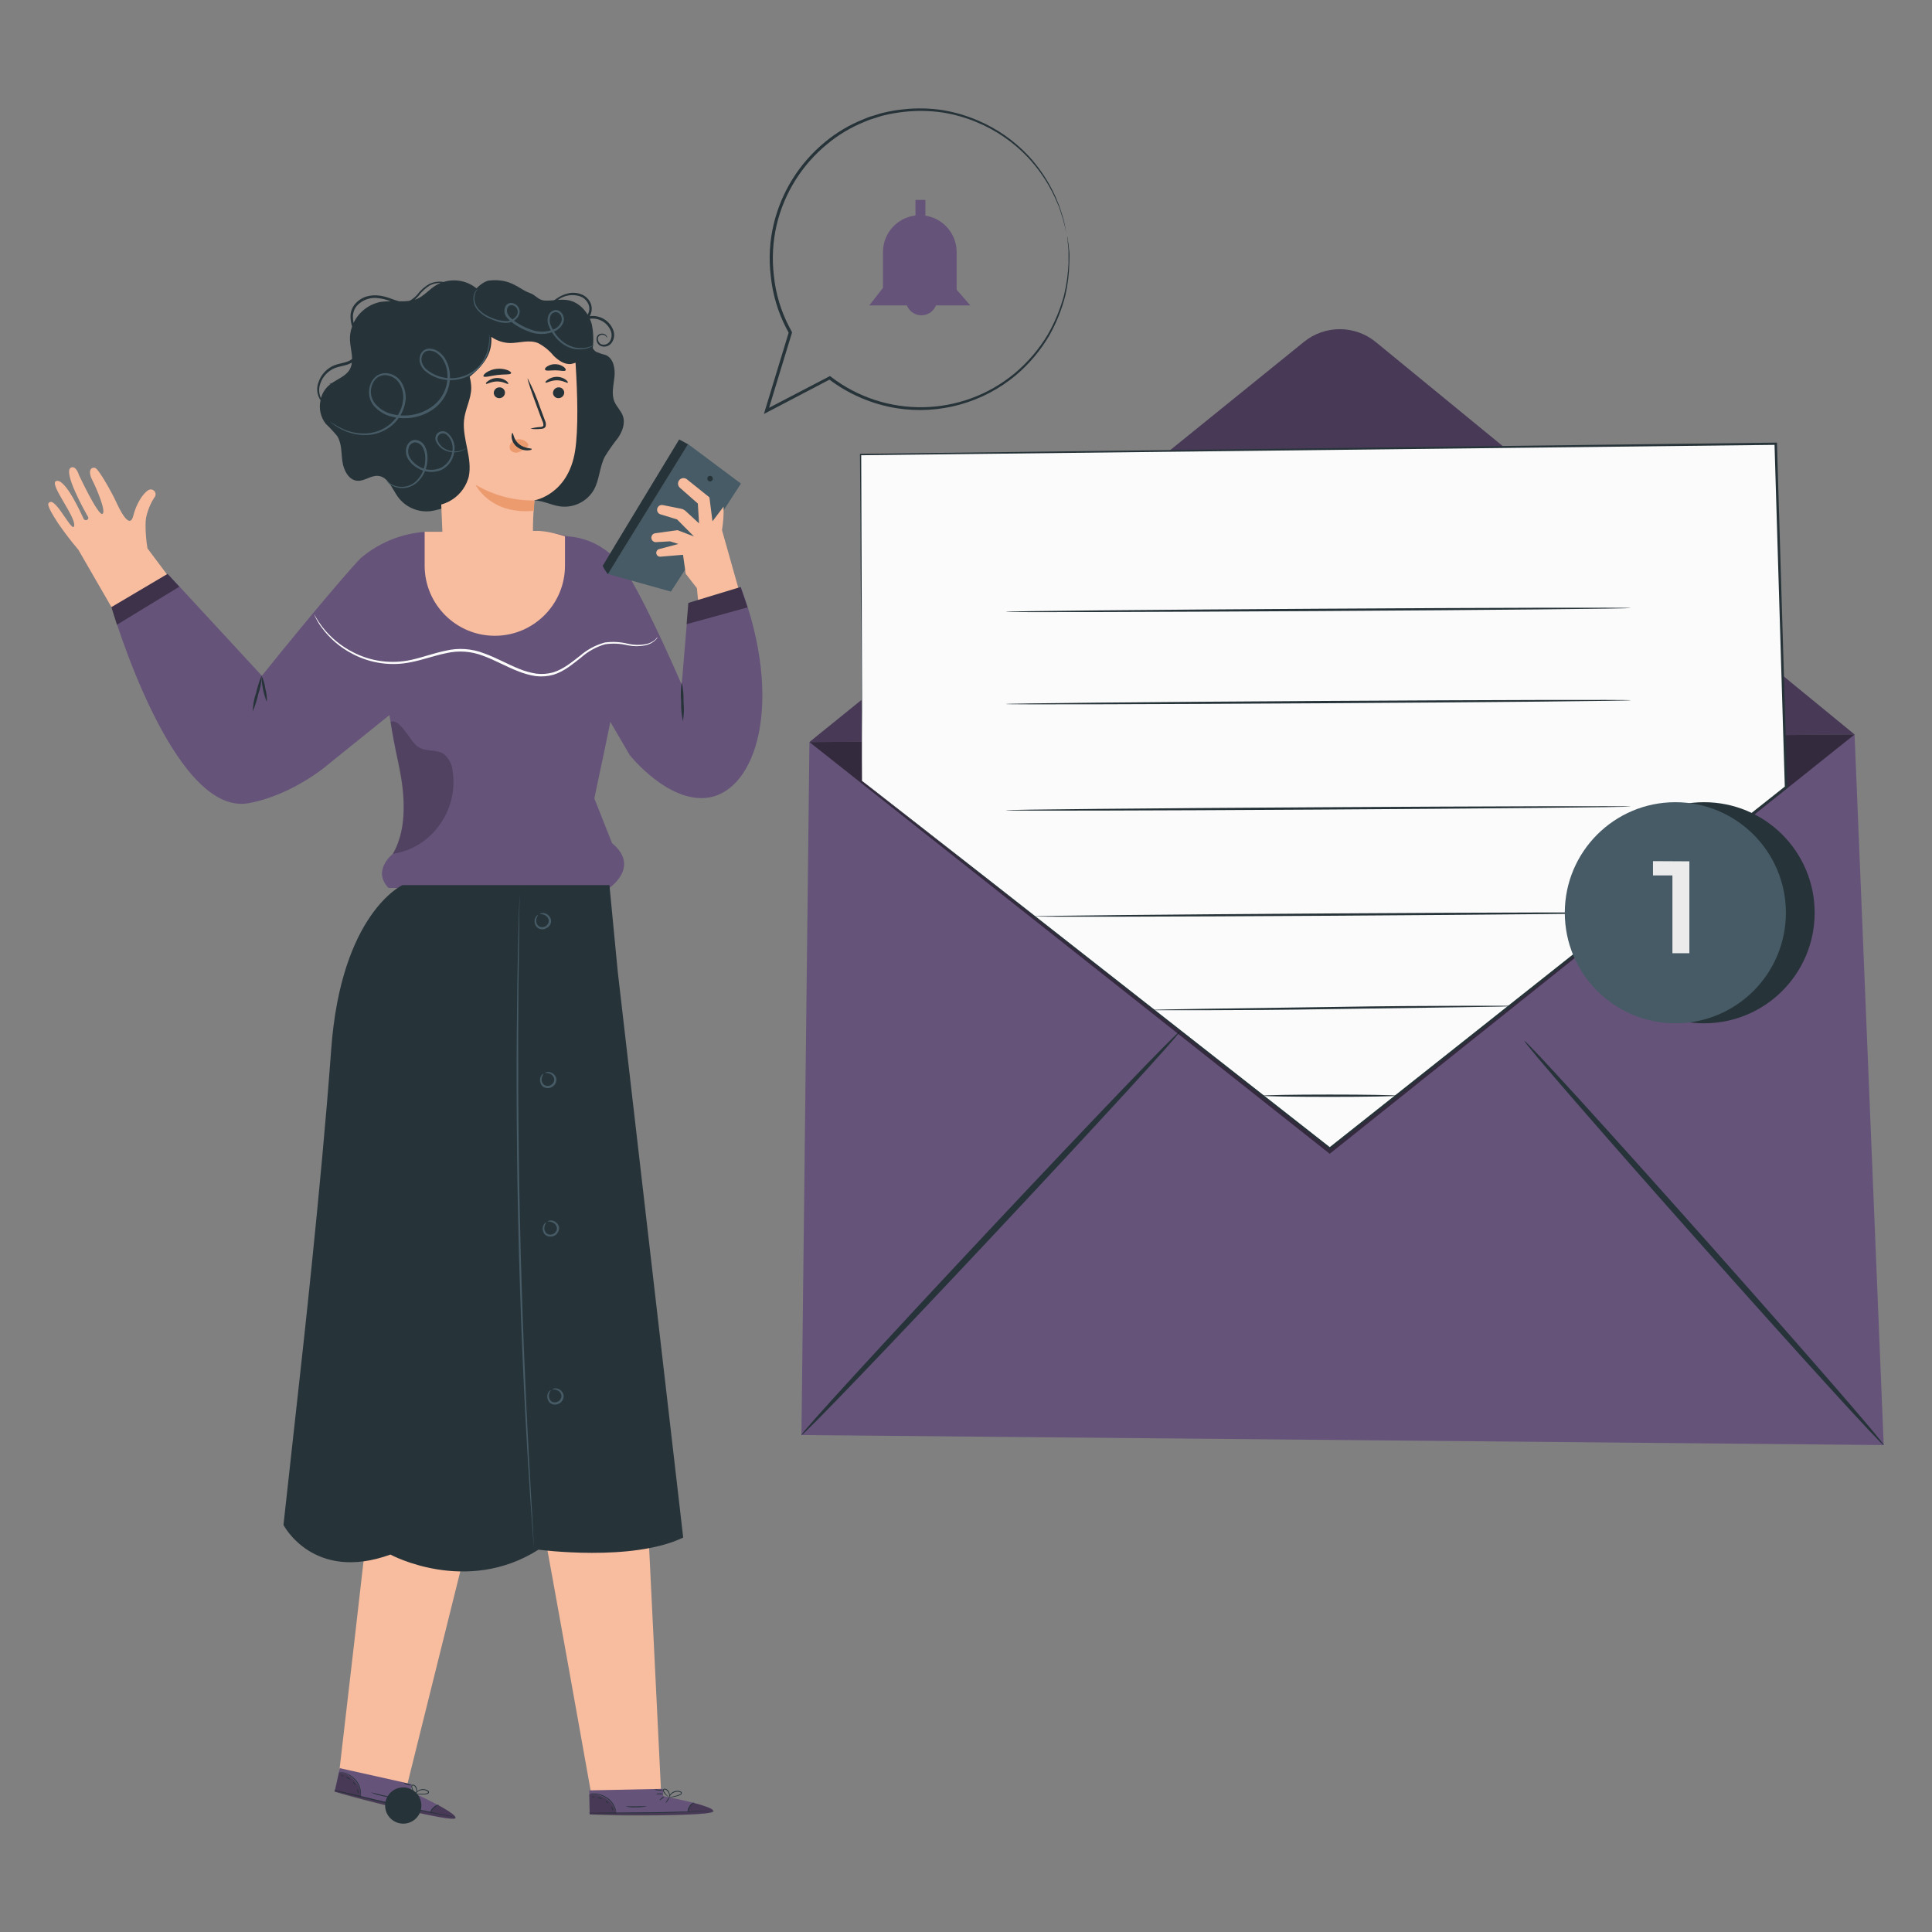 <?xml version="1.0" encoding="UTF-8"?>
<svg xmlns="http://www.w3.org/2000/svg" id="uuid-2ffddc08-20cc-4c43-9bbd-aa63c85b08b4" viewBox="0 0 500 500">
  <rect x="0" y="0" width="500" height="500" fill="#808080" stroke="none"/>
  <defs>
    <style>.uuid-f0eff7b4-8e05-40de-878c-d72e0e08b97d{fill:#f8bc9e;}.uuid-97cc21cf-910b-4345-a0d2-c4abc01057ff{fill:#fbfbfb;}.uuid-b2d2cca2-16cd-45f9-970a-482ddede4113{opacity:.4;}.uuid-1cb5905b-a8f6-4052-8c25-978a2943ceef{opacity:.2;}.uuid-2c95c02d-3dcb-4459-b4d7-f14b0647f7db{fill:#66537a;}.uuid-a50623af-df77-4af6-b66f-787299e45eb2{opacity:.3;}.uuid-1a31f5fe-ff45-4e44-8293-a149d958cb49{fill:#ebebeb;}.uuid-bedb0964-9108-4c29-a150-950ac5adf70e{fill:#010101;}.uuid-2debab10-6f07-46ba-9084-ec442cc1b56c{fill:#263339;}.uuid-4b652b46-3302-49f1-9597-acf1cbffa6de{fill:#465b65;}.uuid-d87db550-78d8-47f7-a87d-904f375c7a71{opacity:.5;}.uuid-39e19c04-58b4-4d3c-852f-6fe794859272{fill:#ec9b6f;}</style>
  </defs>
  <g id="uuid-0a312eaa-5a0b-4081-9793-215102306821">
    <path class="uuid-f0eff7b4-8e05-40de-878c-d72e0e08b97d" d="M28.82,157.14l16.4-5.81-7.05-9.41c-.35-2.08-.52-4.19-.5-6.3,0-1.09.19-2.16.55-3.19.4-1.29.97-2.52,1.71-3.65.48-.5.45-1.29-.05-1.77-.29-.28-.7-.4-1.1-.32-1.15.29-3.3,2.9-4.28,6.78s-3.64-1.83-4.59-3.89-4.41-8.29-5.3-8.49c-1.28-.29-1.82,1.04-.77,3.07s3.77,8.36,2.65,8.84-6.07-10.09-6.07-10.09c0,0-.69-2.43-2-1.92-2.36.92,3.75,11.75,4.36,12.76.42.71-.77,1.27-1.15.49s-4.71-10.65-7.12-9.74c-1.85.7,4.94,8.96,4.7,11.47s-4.51-6.78-6.25-6.04c-.64.28-1.15.57,2.13,5.57,1.61,2.34,3.33,4.59,5.17,6.75h0l8.57,14.84"></path>
    <path class="uuid-2c95c02d-3dcb-4459-b4d7-f14b0647f7db" d="M176.42,177.19s-8.1-18.9-13.68-28.08c-5.26-8.65-12.24-10.05-15.95-10.32-1.54-.47-3.12-.8-4.72-.97l-30.33-.24c-6.63.06-13.03,2.41-18.13,6.65-1.41,1.15-11.9,13.33-25.84,30.66l-24.37-26.38-14.53,8.6s15.78,54.48,35.55,50.74c11.77-2.19,20.94-10.36,20.94-10.36l15.42-12.43.36,2.06c.31,2.51,1.09,6.57,1.69,9.02,1.86,7.79,2.9,18.04-1.15,24.83,0,0-5.49,4.21-1.15,8.83h57.17s8.1-5.49.7-11.59l-4.59-11.59,2.99-14.15,1.15-5.66,5.03,8.62s9.95,12.52,20.31,10.99c12.44-1.86,19.66-24.53,8.43-54.5l-13.53,4.12-1.77,21.16Z"></path>
    <g class="uuid-b2d2cca2-16cd-45f9-970a-482ddede4113">
      <polygon class="uuid-bedb0964-9108-4c29-a150-950ac5adf70e" points="28.82 157.14 30.25 161.69 46.4 151.84 43.35 148.54 28.82 157.14"></polygon>
    </g>
    <g class="uuid-1cb5905b-a8f6-4052-8c25-978a2943ceef">
      <path class="uuid-bedb0964-9108-4c29-a150-950ac5adf70e" d="M101.66,220.98c4.85-.73,9.2-3.4,12.04-7.41,2.97-4.03,4.21-9.09,3.44-14.04-.13-1.76-.99-3.39-2.39-4.47-1.8-1.15-4.27-.55-6.14-1.55-1.54-.81-2.35-2.49-3.44-3.86s-2.55-3.51-4.13-2.82c0,0,1.92,10.09,2.75,14.59s1.15,10.95-.47,15.66c-.41,1.36-.98,2.66-1.67,3.9Z"></path>
    </g>
    <path class="uuid-2debab10-6f07-46ba-9084-ec442cc1b56c" d="M65.42,184.14c.02-1.62.3-3.22.85-4.74.35-1.57.83-3.1,1.44-4.59,0,1.62-.29,3.22-.85,4.74-.35,1.57-.83,3.1-1.44,4.59Z"></path>
    <path class="uuid-2debab10-6f07-46ba-9084-ec442cc1b56c" d="M69.05,181.67c-.87-2.16-1.33-4.47-1.38-6.8.52,1.04.86,2.17.99,3.34.33,1.12.46,2.3.39,3.46Z"></path>
    <polygon class="uuid-4b652b46-3302-49f1-9597-acf1cbffa6de" points="178.06 114.92 157.3 148.54 173.63 153.1 191.75 125.15 178.06 114.92"></polygon>
    <path class="uuid-f0eff7b4-8e05-40de-878c-d72e0e08b97d" d="M176.76,143.57l.7,4.92,2.9,3.73.29,3.05,10.41-3.17-4.21-14.91c.34-2.01.48-4.04.41-6.08l-2.87,3.8-.79-6.19-5.86-4.71c-.64-.47-1.54-.33-2,.31,0,0,0,0,0,0h0c-.41.57-.34,1.35.15,1.85l4.71,4.15.31,5.13-3.44-3.17c-.34-.31-.75-.53-1.2-.62l-4.74-.95c-.67-.13-1.32.31-1.45.98,0,.04-.01.07-.02.11h0c-.06.58.3,1.13.86,1.31l4.31,1.32,4.36,4.4-4.27-1.63-5.79.81c-.56.09-.97.58-.96,1.15h0c0,.63.51,1.15,1.15,1.15l3.68-.21,2.17.68-4.98,1.32c-.46.12-.78.54-.75,1.02h0c.02.55.49.98,1.04.95.01,0,.03,0,.04,0l5.84-.49Z"></path>
    <g class="uuid-b2d2cca2-16cd-45f9-970a-482ddede4113">
      <polygon class="uuid-bedb0964-9108-4c29-a150-950ac5adf70e" points="178.13 156.03 177.68 161.54 193.47 157.19 191.66 151.92 178.13 156.03"></polygon>
    </g>
    <path class="uuid-2debab10-6f07-46ba-9084-ec442cc1b56c" d="M157.3,148.59s-1.4-1.89-1.28-2.21,19.75-32.65,19.75-32.65l2.29,1.24-20.76,33.62Z"></path>
    <path class="uuid-2debab10-6f07-46ba-9084-ec442cc1b56c" d="M183.25,123.36c.28-.28.74-.28,1.02,0,.28.28.28.74,0,1.02-.17.17-.43.25-.67.2-.4-.12-.62-.55-.5-.95.02-.07.05-.14.1-.2"></path>
    <path class="uuid-97cc21cf-910b-4345-a0d2-c4abc01057ff" d="M170.21,164.86c-.15.31-.35.58-.6.81-.72.67-1.6,1.13-2.56,1.33-1.51.31-3.07.31-4.59,0-1.93-.46-3.92-.55-5.88-.26-2.3.67-4.42,1.85-6.2,3.44-2.05,1.57-4.22,3.52-7.13,4.44-1.49.42-3.05.54-4.59.36-1.57-.24-3.11-.67-4.59-1.27-3-1.15-5.88-2.84-9.05-3.99-3.05-1.19-6.39-1.42-9.58-.67-3.11.64-6.02,1.72-8.92,2.29-5.18,1.12-10.6.37-15.29-2.11-3.18-1.64-5.92-3.99-8.03-6.88-.77-1.04-1.41-2.17-1.92-3.36.08,0,.63,1.24,2.11,3.22,2.15,2.77,4.89,5.03,8.03,6.61,4.62,2.38,9.93,3.07,15.01,1.95,2.86-.62,5.73-1.71,8.92-2.37,3.29-.79,6.75-.55,9.91.68,3.23,1.15,6.12,2.84,9.07,4.01,1.43.59,2.92,1.01,4.45,1.25,1.46.18,2.94.07,4.36-.32,2.75-.85,4.91-2.73,6.97-4.3,1.86-1.62,4.06-2.79,6.43-3.44,2.01-.27,4.06-.16,6.03.34,1.46.33,2.97.37,4.45.11.93-.16,1.8-.55,2.52-1.15.23-.23.44-.47.64-.72Z"></path>
    <path class="uuid-2debab10-6f07-46ba-9084-ec442cc1b56c" d="M176.75,186.71c-.36-1.67-.52-3.37-.47-5.08-.16-1.7-.11-3.41.15-5.1.36,1.67.52,3.37.47,5.08.16,1.7.11,3.41-.15,5.1Z"></path>
    <path class="uuid-f0eff7b4-8e05-40de-878c-d72e0e08b97d" d="M140.98,397.56c.49,2,12.19,67.58,12.19,67.58l17.92-1.34-3.28-66.97-26.83.73Z"></path>
    <path class="uuid-2c95c02d-3dcb-4459-b4d7-f14b0647f7db" d="M171.64,464.84l-.06-1.89-19.09.4.11,6.22h1.15c5.25.17,26.72.53,30.19-.52,3.92-1.14-12.3-4.21-12.3-4.21Z"></path>
    <g class="uuid-a50623af-df77-4af6-b66f-787299e45eb2">
      <path class="uuid-bedb0964-9108-4c29-a150-950ac5adf70e" d="M159.49,469.29c-.34-1.51-1.24-2.84-2.51-3.72-1.3-.91-2.89-1.34-4.47-1.2l.1,4.94,6.88-.02Z"></path>
    </g>
    <g class="uuid-a50623af-df77-4af6-b66f-787299e45eb2">
      <path class="uuid-bedb0964-9108-4c29-a150-950ac5adf70e" d="M179.57,466.61s5.73,1.41,5.01,2.29-22.4,1.28-31.98.68v-.4l25.32-.25s.55-2.26,1.65-2.32Z"></path>
    </g>
    <path class="uuid-2debab10-6f07-46ba-9084-ec442cc1b56c" d="M152.32,469.16h1.26l3.44.08c2.92,0,6.95.06,11.41,0s8.49-.23,11.41-.38l3.44-.19.93-.07h.33-1.27l-3.44.13c-2.91.1-6.95.24-11.4.31s-8.49.09-11.41.09h-4.7v.03Z"></path>
    <path class="uuid-2debab10-6f07-46ba-9084-ec442cc1b56c" d="M177.94,469.19c.13-.54.34-1.06.61-1.55.33-.46.71-.88,1.15-1.25-.58.2-1.06.61-1.35,1.15-.34.48-.48,1.07-.4,1.65Z"></path>
    <path class="uuid-2debab10-6f07-46ba-9084-ec442cc1b56c" d="M172.28,466.64s.31-.28.58-.69.44-.77.38-.8-.31.28-.57.69-.45.77-.39.8Z"></path>
    <path class="uuid-2debab10-6f07-46ba-9084-ec442cc1b56c" d="M170.72,465.91s.34-.15.67-.42.54-.54.5-.58-.34.15-.67.42-.55.55-.5.58Z"></path>
    <path class="uuid-2debab10-6f07-46ba-9084-ec442cc1b56c" d="M169.71,464.25c.32.11.66.14,1,.1.33.03.67,0,.99-.11-.32-.1-.66-.14-1-.1-.33-.03-.67.01-.99.11Z"></path>
    <path class="uuid-2debab10-6f07-46ba-9084-ec442cc1b56c" d="M169.35,463.08c.34.21.74.31,1.15.29.39.06.79,0,1.15-.17-.38-.03-.77-.03-1.15,0-.38-.07-.76-.11-1.15-.11Z"></path>
    <path class="uuid-2debab10-6f07-46ba-9084-ec442cc1b56c" d="M172.89,465.09c.41.06.82.06,1.23,0,.44-.06.87-.16,1.28-.3.26-.07.51-.17.75-.3.14-.07.24-.2.29-.36.04-.18-.04-.36-.19-.45-.96-.44-2.09-.17-2.75.65-.18.23-.31.49-.38.77v.31c.11-.36.29-.69.53-.97.28-.31.63-.54,1.03-.65.48-.16,1-.14,1.46.07.19.13.13.34-.08.46-.22.12-.45.22-.69.29-.41.14-.83.25-1.25.33-.75.15-1.22.15-1.22.15Z"></path>
    <path class="uuid-2debab10-6f07-46ba-9084-ec442cc1b56c" d="M173.21,465.09c.13-.24.17-.52.11-.79-.04-.3-.16-.58-.34-.83-.23-.35-.62-.56-1.03-.56-.24.04-.41.27-.37.51,0,0,0,0,0,.01.03.18.11.36.22.5.17.25.37.48.6.68.2.21.44.36.71.45,0,0-.25-.19-.6-.55-.2-.21-.38-.43-.53-.68-.17-.23-.3-.67,0-.72.33.03.62.2.81.47.18.21.3.46.36.73.05.25.06.51.06.77Z"></path>
    <path class="uuid-2debab10-6f07-46ba-9084-ec442cc1b56c" d="M152.6,464.32s.55-.06,1.41,0c1.11.11,2.17.51,3.08,1.15.88.62,1.56,1.48,1.97,2.48.31.76.34,1.26.39,1.26.03-.12.03-.24,0-.36-.04-.32-.11-.64-.22-.95-.39-1.05-1.08-1.96-2-2.6-.94-.67-2.05-1.07-3.21-1.15-.35-.03-.7-.03-1.04,0-.26.11-.39.15-.39.17Z"></path>
    <path class="uuid-2debab10-6f07-46ba-9084-ec442cc1b56c" d="M161.84,467.52c.92.19,1.85.26,2.79.21.93.03,1.86-.06,2.78-.25,0-.07-1.25,0-2.79,0s-2.76-.01-2.78.05Z"></path>
    <path class="uuid-2debab10-6f07-46ba-9084-ec442cc1b56c" d="M158.12,467.59s.1.24.24.5.21.49.28.49.09-.29-.07-.58-.4-.46-.45-.41Z"></path>
    <path class="uuid-2debab10-6f07-46ba-9084-ec442cc1b56c" d="M156.68,465.99s.08.23.28.41.4.3.45.25-.08-.23-.29-.41-.4-.29-.44-.25Z"></path>
    <path class="uuid-2debab10-6f07-46ba-9084-ec442cc1b56c" d="M154.65,465.29c0,.06.26.06.55.14s.48.22.53.18-.11-.29-.46-.39-.64.01-.62.07Z"></path>
    <path class="uuid-2debab10-6f07-46ba-9084-ec442cc1b56c" d="M153.21,464.97s.09.14.25.19.31.06.33,0-.09-.15-.25-.21-.31-.05-.33.01Z"></path>
    <path class="uuid-f0eff7b4-8e05-40de-878c-d72e0e08b97d" d="M95.39,392.09c-.09,2.05-7.53,65.91-7.53,65.91l17.53,3.89,16.18-65.07-26.18-4.74Z"></path>
    <path class="uuid-2c95c02d-3dcb-4459-b4d7-f14b0647f7db" d="M106.18,463.59l.4-1.83-18.65-4.16-1.36,6.07,1.15.32c5.06,1.42,25.82,6.88,29.46,6.69,4.04-.22-11-7.08-11-7.08Z"></path>
    <g class="uuid-a50623af-df77-4af6-b66f-787299e45eb2">
      <path class="uuid-bedb0964-9108-4c29-a150-950ac5adf70e" d="M93.38,465.09c.04-1.55-.52-3.05-1.55-4.21-1.05-1.2-2.49-1.99-4.06-2.24l-1.08,4.83,6.69,1.62Z"></path>
    </g>
    <g class="uuid-a50623af-df77-4af6-b66f-787299e45eb2">
      <path class="uuid-bedb0964-9108-4c29-a150-950ac5adf70e" d="M113.47,467.2s5.19,2.73,4.32,3.44-22.05-4.09-31.23-6.96l.11-.38,24.65,5.73s1.04-2.04,2.13-1.83Z"></path>
    </g>
    <path class="uuid-2debab10-6f07-46ba-9084-ec442cc1b56c" d="M86.4,463.2l.31.1.91.26,3.34.89c2.83.73,6.74,1.71,11.09,2.69s8.3,1.8,11.17,2.35l3.44.63.93.15h.33l-.32-.08-.92-.19-3.44-.7c-2.87-.6-6.81-1.42-11.16-2.41s-8.26-1.94-11.1-2.64l-3.33-.78-.92-.22c-.11-.04-.22-.06-.33-.07Z"></path>
    <path class="uuid-2debab10-6f07-46ba-9084-ec442cc1b56c" d="M111.27,469.32c.26-.49.59-.95.96-1.36.44-.37.91-.68,1.42-.94-.6.07-1.17.35-1.58.79-.45.38-.74.92-.8,1.51Z"></path>
    <path class="uuid-2debab10-6f07-46ba-9084-ec442cc1b56c" d="M106.37,465.5s.38-.19.73-.54.61-.64.56-.68-.37.19-.72.53-.62.64-.57.69Z"></path>
    <path class="uuid-2debab10-6f07-46ba-9084-ec442cc1b56c" d="M105.03,464.43c.27-.02.52-.12.75-.26.38-.19.67-.4.63-.45s-.37.06-.75.25-.65.4-.63.46Z"></path>
    <path class="uuid-2debab10-6f07-46ba-9084-ec442cc1b56c" d="M104.45,462.58c-2.59-.05-4.73,2.01-4.78,4.6-.05,2.59,2.01,4.73,4.6,4.78,2.59.05,4.73-2.01,4.78-4.6.04-2.2-1.46-4.14-3.61-4.65-.32-.11-.66-.15-1-.13Z"></path>
    <path class="uuid-2debab10-6f07-46ba-9084-ec442cc1b56c" d="M104.38,461.35c.28.28.63.46,1.01.54.36.14.76.18,1.15.11-.35-.14-.71-.25-1.08-.32-.35-.14-.71-.25-1.08-.33Z"></path>
    <path class="uuid-2debab10-6f07-46ba-9084-ec442cc1b56c" d="M107.34,464.14c.37.14.75.23,1.15.25.44.04.89.04,1.33,0,.26-.01.52-.05.78-.11.16-.04.29-.14.38-.28.07-.17.04-.36-.08-.49-.83-.65-2-.65-2.83,0-.23.17-.43.4-.56.65-.09.17-.1.29-.09.29.19-.32.45-.59.75-.81.34-.24.74-.37,1.15-.39.5-.05,1,.1,1.4.41.16.17,0,.36-.19.42-.24.07-.48.11-.72.13-.43.03-.86.03-1.3,0-.69-.01-1.14-.1-1.15-.07Z"></path>
    <path class="uuid-2debab10-6f07-46ba-9084-ec442cc1b56c" d="M107.64,464.25s.25-.22.31-.73c.02-.3-.03-.61-.15-.88-.14-.39-.47-.69-.87-.79-.25-.01-.46.18-.47.42,0,0,0,0,0,.01-.01.18.02.37.09.54.1.28.24.55.41.79.15.24.35.45.58.61,0,0-.19-.25-.45-.68-.14-.25-.26-.51-.36-.78-.11-.28-.13-.72.18-.7s.55.38.68.64c.12.25.18.52.18.8-.02.25-.07.5-.15.75Z"></path>
    <path class="uuid-2debab10-6f07-46ba-9084-ec442cc1b56c" d="M87.82,458.57s.54.07,1.36.36c1.05.36,1.99.98,2.73,1.81.7.82,1.16,1.82,1.33,2.89.05.43.07.87.07,1.31,0,0,.06-.13.08-.34.04-.33.04-.66,0-.99-.13-1.11-.58-2.15-1.31-2.99-.77-.86-1.76-1.5-2.87-1.83-.34-.1-.68-.17-1.03-.21-.12-.02-.25-.02-.37,0Z"></path>
    <path class="uuid-2debab10-6f07-46ba-9084-ec442cc1b56c" d="M96.03,463.88c.84.4,1.73.69,2.65.86.9.25,1.83.39,2.76.41,0-.06-1.23-.26-2.71-.62s-2.68-.71-2.71-.65Z"></path>
    <path class="uuid-2debab10-6f07-46ba-9084-ec442cc1b56c" d="M92.4,463.05s0,.26.11.55.08.53.15.54.16-.25.08-.57-.3-.55-.34-.52Z"></path>
    <path class="uuid-2debab10-6f07-46ba-9084-ec442cc1b56c" d="M91.38,461.16s0,.24.18.46.32.38.37.36,0-.24-.17-.46-.32-.39-.38-.36Z"></path>
    <path class="uuid-2debab10-6f07-46ba-9084-ec442cc1b56c" d="M89.57,459.99c0,.07.25.11.5.26s.42.33.48.31,0-.31-.37-.49-.62-.14-.62-.08Z"></path>
    <path class="uuid-2debab10-6f07-46ba-9084-ec442cc1b56c" d="M88.26,459.36s.06.16.19.25.29.13.32.07,0-.16-.19-.25-.29-.14-.32-.07Z"></path>
    <path class="uuid-2debab10-6f07-46ba-9084-ec442cc1b56c" d="M161.21,107.67c-.47-1.36-1.63-2.39-2.19-3.72-.84-2-.22-4.25,0-6.4s-.23-4.76-2.19-5.64c-.86-.22-1.7-.5-2.52-.84-1.54-.96-1.46-3.14-1.59-4.94-.09-1.19-.4-2.36-.89-3.44l.32-.1c2.4-.58,4.87.64,5.86,2.9.43.93.35,2.02-.21,2.88-.49.73-1.41,1.02-2.22.72-.63-.33-.97-1.04-.81-1.74.2-.51.73-.8,1.26-.71.35.03.67.21.88.49.14.21.15.36.17.34s0-.15,0-.4c-.2-.37-.56-.63-.97-.7-.3-.06-.6-.03-.88.07-.36.13-.64.42-.77.78-.27.89.13,1.86.95,2.29,1.03.45,2.24.12,2.89-.8.71-1.01.84-2.31.34-3.44-.99-2.39-3.47-3.8-6.03-3.44.55-.92.67-2.03.36-3.05-.43-1.25-1.4-2.23-2.65-2.66-1.08-.4-2.25-.46-3.36-.18-.94.23-1.84.62-2.65,1.15-.75.48-1.32,1.01-1.87,1.36-.46.33-.99.53-1.55.6-.48.04-.96-.06-1.39-.29,0,0,.36.55,1.4.55.62-.02,1.21-.2,1.73-.54.61-.34,1.22-.86,1.93-1.28,1.61-1.12,3.66-1.42,5.53-.81,1.08.37,1.92,1.22,2.29,2.29.35,1.09.04,2.28-.79,3.06-.58-1.06-1.44-1.94-2.48-2.55-2.29-1.3-5.73-.67-6.88,1.7l-18.82-6.47c-2.4-2.02-5.66-2.67-8.65-1.73l-.39-.07c-1.09-.1-2.18.08-3.18.53-1.25.7-2.34,1.65-3.2,2.8-.52.59-1.12,1.1-1.8,1.5-.12.05-.24.1-.37.14-.83.09-1.67.12-2.51.09-1.58-.37-3.22-1.27-5.17-1.47-1.09-.15-2.2-.07-3.26.23-1.12.33-2.13.97-2.91,1.85-.82.92-1.27,2.11-1.26,3.34.02.88.15,1.76.41,2.6-.42,1.14-.61,2.34-.55,3.55.08,1.59.54,3.27.56,4.83-.46.36-.99.63-1.55.79-.99.31-2.05.46-3.06.85-1.91.78-3.39,2.35-4.06,4.3-.64,1.57-.45,3.35.5,4.75-.49,2.12,0,4.35,1.33,6.07,1.04.99,2.03,2.04,2.95,3.15,1.24,1.92,1.06,4.38,1.38,6.64s1.62,4.83,3.9,4.98c1.83.11,3.44-1.42,5.32-1.27,2.57.21,3.62,3.29,5.11,5.4,1.96,2.7,5.23,4.12,8.54,3.72,2.29-.31,4.66-1.55,6.94-.97,2.88.73,4.59,4.11,7.56,4.53,2.18.31,4.21-1.15,5.84-2.64s3.27-3.21,5.45-3.6c2.61-.47,5.14,1.15,7.77,1.47,3.5.42,6.91-1.29,8.67-4.35,1.44-2.63,1.43-5.85,2.8-8.52,1.04-1.7,2.19-3.34,3.44-4.9,1.08-1.62,1.92-3.69,1.25-5.62ZM85.76,99.21c-.21-.05-.43-.05-.64,0,0,0,.19,0,.52.13l-.36.26c-1.07.89-1.85,2.09-2.22,3.44-.57-1.23-.62-2.65-.11-3.91.64-1.78,2.01-3.2,3.76-3.9.92-.34,1.96-.49,3.03-.81.46-.13.9-.33,1.31-.58-.05.62-.23,1.23-.54,1.78-.99,1.71-3.07,2.43-4.74,3.6h0ZM98.6,78.11c-3.09.58-5.72,2.6-7.09,5.44-.12-.52-.18-1.04-.18-1.57,0-1.07.38-2.11,1.09-2.91,1.44-1.52,3.53-2.22,5.6-1.89,1.06.14,2.09.4,3.08.79-.84-.01-1.67.04-2.5.15h0ZM108.04,77.32c-.23.1-.47.17-.7.25.33-.3.65-.63.95-.96.81-1.11,1.83-2.05,3-2.78.87-.43,1.82-.63,2.79-.6-.5.18-.97.42-1.42.7-1.61,1.03-2.88,2.58-4.62,3.38h0Z"></path>
    <path class="uuid-f0eff7b4-8e05-40de-878c-d72e0e08b97d" d="M148.83,116.71c.89-5.64.62-14.91.14-22.49-.41-6.61-6.11-11.64-12.72-11.22-.17.01-.34.03-.51.04l-19.71,2.09c-2.06.21-3.61,1.98-3.57,4.05l2.03,48.43h-4.59v8.77c0,10.03,8.13,18.16,18.16,18.16s18.16-8.13,18.16-18.16v-7.59s-4.72-1.55-7.59-1.39h-.7c0-4.44.37-7.91.37-7.91,0,0,8.73-1.41,10.53-12.77Z"></path>
    <path class="uuid-2debab10-6f07-46ba-9084-ec442cc1b56c" d="M146.02,101.57c0,.79-.62,1.44-1.41,1.47-.76.06-1.43-.5-1.5-1.27,0-.02,0-.03,0-.05,0-.79.62-1.44,1.41-1.47.77-.06,1.44.52,1.5,1.29,0,0,0,.02,0,.03Z"></path>
    <path class="uuid-2debab10-6f07-46ba-9084-ec442cc1b56c" d="M146.96,99.05c-.18.18-1.28-.63-2.86-.63s-2.72.79-2.89.6.1-.42.61-.79c.68-.46,1.47-.71,2.29-.71.82,0,1.63.25,2.29.73.47.37.64.71.55.8Z"></path>
    <path class="uuid-2debab10-6f07-46ba-9084-ec442cc1b56c" d="M130.69,101.57c0,.79-.61,1.44-1.4,1.47-.76.06-1.43-.5-1.5-1.27,0-.02,0-.03,0-.05-.01-.79.61-1.44,1.4-1.47.77-.06,1.44.52,1.5,1.29,0,0,0,.02,0,.03Z"></path>
    <path class="uuid-2debab10-6f07-46ba-9084-ec442cc1b56c" d="M131.55,99.34c-.18.19-1.28-.62-2.86-.62s-2.72.79-2.89.6.1-.42.61-.79c.67-.47,1.47-.72,2.29-.71.82-.01,1.63.25,2.29.73.47.37.64.73.55.79Z"></path>
    <path class="uuid-2debab10-6f07-46ba-9084-ec442cc1b56c" d="M137.23,110.97c.83-.26,1.68-.41,2.55-.46.4,0,.78-.11.85-.39.02-.4-.07-.8-.26-1.15-.38-.96-.77-1.98-1.15-3.05-1.64-4.33-2.83-7.9-2.65-7.97,1.3,2.49,2.4,5.08,3.29,7.74.39,1.08.77,2.09,1.15,3.07.25.48.33,1.04.21,1.57-.12.29-.37.5-.67.58-.22.06-.45.09-.68.09-.88.1-1.76.08-2.64-.05Z"></path>
    <path class="uuid-39e19c04-58b4-4d3c-852f-6fe794859272" d="M138.32,129.52c-5.35.08-10.62-1.32-15.22-4.06,0,0,3.69,7.81,15.06,6.74l.16-2.68Z"></path>
    <path class="uuid-39e19c04-58b4-4d3c-852f-6fe794859272" d="M136.57,114.75c-.61-.76-1.56-1.16-2.53-1.06-.7.07-1.34.41-1.78.96-.43.53-.48,1.28-.13,1.87.52.57,1.33.77,2.05.52.74-.25,1.42-.64,2.01-1.15.18-.13.33-.29.45-.47.12-.18.12-.41,0-.58"></path>
    <path class="uuid-2debab10-6f07-46ba-9084-ec442cc1b56c" d="M132.62,112.05c.25,0,.25,1.69,1.71,2.89s3.27,1.02,3.28,1.26-.4.33-1.15.36c-1,.01-1.96-.33-2.73-.96-.74-.6-1.22-1.47-1.33-2.42-.03-.71.1-1.14.22-1.12Z"></path>
    <path class="uuid-2debab10-6f07-46ba-9084-ec442cc1b56c" d="M132.25,96.6c-.15.42-1.72.22-3.55.45s-3.33.72-3.57.33c-.11-.17.15-.57.75-.99.79-.52,1.7-.84,2.65-.93.94-.11,1.9,0,2.79.32.68.28,1.07.61.94.81Z"></path>
    <path class="uuid-2debab10-6f07-46ba-9084-ec442cc1b56c" d="M146.38,95.84c-.28.36-1.36,0-2.66,0s-2.4.24-2.65-.14c-.11-.18,0-.54.54-.87.64-.41,1.39-.61,2.16-.58.76.01,1.5.26,2.12.71.46.34.61.71.49.88Z"></path>
    <path class="uuid-2debab10-6f07-46ba-9084-ec442cc1b56c" d="M153.2,84.09c-.78-3.03-3.07-5.83-6.15-6.4-2.01-.37-4.06.22-6.09.09-1.69-.1-2.29-1.44-3.89-1.97-2.66-.87-4.7-3.83-10.45-3.21-1.54.17-3.51,1.95-4.92,3.97-2.2-.95-5.1.07-6.69.77-3.29,1.43-5.34,5.14-6,8.9s-.11,7.63.41,11.41c.24,1.72.48,3.44.73,5.18.09,1.15.4,2.27.91,3.3l-2.61,24.31c5.32,1.7,11.01-1.23,12.71-6.55.06-.17.11-.35.15-.52,1.01-4.78-1.65-9.64-1.23-14.52.25-2.9,1.89-5.6,1.88-8.51-.02-.96-.16-1.91-.41-2.83h0c4.59-3.75,5.8-6.77,5.61-10.32,1.42.99,3.09,1.54,4.82,1.59,2.43,0,4.97-.92,7.24,0,1.56.8,2.94,1.92,4.05,3.28,1.25,1.24,2.87,2.37,4.59,2.13.82-.19,1.62-.48,2.39-.84.78-.37,1.68-.37,2.45,0,.93-3,1.1-6.18.49-9.27Z"></path>
    <path class="uuid-4b652b46-3302-49f1-9597-acf1cbffa6de" d="M85.26,108.98c1.18.85,2.44,1.58,3.77,2.16,1.56.66,3.24,1.01,4.93,1.04,2.25.06,4.45-.6,6.3-1.89,2.23-1.54,3.71-3.96,4.06-6.65.18-1.48-.12-2.97-.86-4.27-.77-1.35-2.18-2.21-3.73-2.29-.78-.02-1.54.23-2.16.71-.62.52-1.08,1.21-1.33,1.98-.55,1.62-.22,3.42.87,4.74,1.17,1.36,2.75,2.3,4.5,2.68,1.81.43,3.68.46,5.5.09,1.83-.36,3.54-1.15,5.01-2.29,1.42-1.1,2.5-2.58,3.11-4.28.6-1.63.74-3.39.41-5.09-.16-.81-.44-1.58-.85-2.29-.37-.71-.9-1.33-1.55-1.81-.6-.48-1.33-.75-2.1-.79-.72-.02-1.4.36-1.75.99-.33.63-.41,1.37-.22,2.05.22.68.62,1.29,1.15,1.78,3.91,3.31,9.7,3.09,13.35-.52,1.18-1.22,2.04-2.71,2.51-4.33.39-1.39.51-2.85.36-4.29.11.37.17.76.18,1.15.08,1.09-.02,2.19-.3,3.25-.45,1.68-1.31,3.23-2.5,4.51-1.62,1.69-3.78,2.75-6.1,2.99-2.83.37-5.69-.49-7.86-2.35-.59-.54-1.03-1.24-1.26-2.01-.23-.83-.14-1.71.26-2.47.45-.8,1.31-1.29,2.22-1.27.89.04,1.74.35,2.44.89.71.52,1.3,1.2,1.71,1.98.44.78.76,1.63.93,2.51.36,1.81.21,3.68-.42,5.41-.64,1.81-1.78,3.4-3.29,4.59-1.55,1.19-3.36,2.01-5.28,2.39-1.9.38-3.85.34-5.73-.1-1.88-.42-3.57-1.43-4.83-2.89-.59-.74-.99-1.62-1.15-2.56-.14-.92-.07-1.86.22-2.75.28-.9.81-1.69,1.53-2.29.73-.56,1.63-.85,2.55-.83,1.75.09,3.33,1.08,4.17,2.61.78,1.39,1.1,3,.91,4.59-.39,2.83-1.96,5.35-4.32,6.95-1.92,1.32-4.21,1.98-6.54,1.88-1.73-.05-3.44-.44-5.02-1.15-1-.43-1.95-.98-2.82-1.64-.3-.22-.5-.41-.65-.53l-.33-.29Z"></path>
    <path class="uuid-4b652b46-3302-49f1-9597-acf1cbffa6de" d="M153.86,89.22c-.16.15-.35.28-.55.38-.56.31-1.17.54-1.8.67-1.01.2-2.04.2-3.05,0-1.33-.31-2.56-.95-3.59-1.86-1.24-1.1-2.2-2.47-2.82-4-.42-.89-.45-1.92-.09-2.83.22-.49.59-.89,1.07-1.15.52-.27,1.13-.27,1.65,0,1.01.59,1.49,1.79,1.15,2.91-.4,1.08-1.23,1.94-2.29,2.39-2.11.91-4.5.95-6.64.1-1.07-.39-2.1-.88-3.06-1.48-.97-.56-1.84-1.26-2.6-2.08-.84-.89-.95-2.24-.26-3.26.4-.49,1.04-.71,1.65-.58.55.12,1.05.43,1.4.88.35.44.51,1,.45,1.56-.07.52-.3,1.01-.64,1.41-.64.74-1.54,1.19-2.51,1.26-.87.06-1.75-.05-2.58-.33-.75-.24-1.48-.52-2.19-.85-1.26-.53-2.36-1.37-3.2-2.45-.61-.85-.9-1.89-.83-2.94.04-.65.27-1.28.67-1.8.14-.18.31-.33.5-.45-.58.63-.91,1.44-.93,2.29-.03.97.27,1.93.86,2.71.82,1.02,1.89,1.81,3.11,2.29,1.42.72,2.99,1.09,4.59,1.08.84-.08,1.62-.49,2.16-1.15.61-.62.68-1.59.16-2.29-.52-.68-1.62-.97-2.13-.28-.27.35-.38.8-.31,1.24.07.47.27.9.57,1.26.72.76,1.55,1.41,2.45,1.93.93.58,1.92,1.05,2.95,1.41,1.97.82,4.2.82,6.17,0,.89-.37,1.59-1.1,1.94-2.01.29-.88-.08-1.84-.88-2.29-.72-.33-1.57,0-1.9.71-.02.04-.04.09-.05.13-.29.78-.27,1.65.08,2.41.58,1.47,1.48,2.78,2.64,3.85.96.88,2.11,1.52,3.37,1.86.96.24,1.95.29,2.92.15.84-.16,1.65-.44,2.42-.81Z"></path>
    <path class="uuid-4b652b46-3302-49f1-9597-acf1cbffa6de" d="M120.74,115.9c-.14.16-.3.29-.48.39-.51.33-1.08.56-1.67.67-.94.19-1.92.13-2.83-.18-1.27-.37-2.32-1.27-2.88-2.47-.38-.78-.21-1.71.44-2.29.73-.56,1.74-.56,2.47,0,1.45,1.18,2.13,3.06,1.77,4.9-.24,2.02-1.49,3.79-3.31,4.69-2.01.85-4.31.68-6.17-.46-.95-.53-1.76-1.28-2.36-2.19-.62-.92-.82-2.05-.56-3.13.14-.53.42-1.02.81-1.4.41-.4.96-.61,1.53-.58,1.05.08,1.98.7,2.45,1.64.43.83.66,1.75.68,2.68.03.86-.05,1.72-.25,2.56-.36,1.52-1.16,2.9-2.29,3.98-1.66,1.61-4.13,2.06-6.25,1.15-.55-.24-1.06-.58-1.49-1.01-.16-.14-.29-.3-.39-.48.59.52,1.25.95,1.97,1.26.85.33,1.78.44,2.68.33,1.19-.14,2.31-.68,3.17-1.53,1.04-1.03,1.75-2.34,2.06-3.77.19-.79.25-1.61.21-2.42-.02-.84-.24-1.67-.63-2.42-.38-.76-1.12-1.27-1.97-1.34-.87.05-1.58.7-1.72,1.56-.22.91-.04,1.87.49,2.64.55.82,1.28,1.5,2.14,2,1.72,1.05,3.84,1.2,5.69.41,1.65-.82,2.78-2.41,3-4.23.33-1.62-.24-3.3-1.49-4.38-.55-.43-1.32-.43-1.87,0-.47.44-.61,1.14-.33,1.72.49,1.09,1.41,1.92,2.55,2.29.86.32,1.78.41,2.68.28.77-.16,1.51-.44,2.18-.85Z"></path>
    <path class="uuid-2debab10-6f07-46ba-9084-ec442cc1b56c" d="M73.37,394.66s7.67,14.91,27.67,7.66c0,0,19.59,10.64,38.32-1.27,0,0,24.25,3.25,37.45-3.14l-16.93-146.37-2.16-22.48h-53.56s-15.89,7.24-18.45,42.57-8.03,83.86-8.03,83.86l-4.32,39.17Z"></path>
    <path class="uuid-4b652b46-3302-49f1-9597-acf1cbffa6de" d="M138.22,401.49v-.45c0-.3-.07-.75-.11-1.3-.09-1.15-.22-2.86-.39-5-.32-4.33-.75-10.62-1.2-18.35-.93-15.53-1.92-37.02-2.43-60.78s-.46-45.26-.21-60.78c.13-7.79.26-14.08.41-18.43.07-2.16.13-3.83.17-5.01v-1.31c-.01-.14-.01-.29,0-.44.02.14.02.29,0,.44v1.31c0,1.15,0,2.87-.06,5.01,0,4.38-.13,10.68-.22,18.43-.14,15.56-.14,37.06.38,60.78.52,23.71,1.44,45.22,2.29,60.78.42,7.75.77,14.02,1.02,18.35.11,2.14.21,3.83.28,5,0,.55,0,.99.06,1.31.02.14.02.29.01.44Z"></path>
    <path class="uuid-4b652b46-3302-49f1-9597-acf1cbffa6de" d="M142.92,359.59s.11-.16.41-.24c.44-.1.9-.04,1.31.16.62.3,1.07.87,1.23,1.55.13,1.22-.76,2.31-1.99,2.44-.55.06-1.1-.09-1.55-.42-.5-.48-.76-1.16-.7-1.86.03-.45.22-.87.53-1.2.22-.22.4-.26.41-.24-.31.43-.49.94-.52,1.47,0,.54.23,1.05.63,1.41.8.51,1.87.27,2.37-.54.18-.29.27-.62.26-.97-.1-.53-.43-.99-.89-1.26-.46-.25-.99-.36-1.51-.3Z"></path>
    <path class="uuid-4b652b46-3302-49f1-9597-acf1cbffa6de" d="M141.73,316.13s.11-.15.41-.23c.44-.1.9-.05,1.31.16.63.29,1.09.87,1.23,1.55.11,1.22-.79,2.31-2.01,2.42-.54.05-1.07-.1-1.51-.41-.51-.47-.77-1.15-.7-1.85.04-.43.22-.83.52-1.15.23-.23.4-.26.41-.24-.3.43-.48.93-.52,1.46,0,.54.23,1.05.63,1.41.79.51,1.85.29,2.36-.5.19-.29.29-.64.27-.99-.1-.53-.42-.99-.88-1.27-.47-.26-.99-.38-1.53-.36Z"></path>
    <path class="uuid-4b652b46-3302-49f1-9597-acf1cbffa6de" d="M141.03,277.69s.11-.15.42-.23c.44-.1.9-.05,1.3.16.63.29,1.09.87,1.24,1.55.12,1.22-.78,2.31-2,2.43-.55.05-1.09-.1-1.53-.42-.51-.47-.77-1.16-.7-1.85.03-.45.21-.87.52-1.2.23-.22.4-.26.42-.24-.31.42-.49.93-.53,1.46,0,.54.23,1.06.64,1.41.8.51,1.85.27,2.36-.52.18-.29.28-.63.27-.97-.1-.53-.42-.99-.88-1.27-.47-.24-1-.34-1.53-.3Z"></path>
    <path class="uuid-4b652b46-3302-49f1-9597-acf1cbffa6de" d="M139.66,236.57s.11-.16.41-.24c.44-.1.91-.04,1.31.17.63.29,1.08.87,1.23,1.55.12.89-.34,1.75-1.15,2.14-.76.47-1.72.41-2.42-.14-.5-.48-.76-1.16-.7-1.86.05-.43.23-.83.53-1.15.23-.22.4-.26.41-.24-.31.43-.49.94-.52,1.47,0,.54.23,1.05.63,1.41.8.51,1.87.27,2.37-.54.18-.29.27-.62.26-.97-.1-.53-.43-.99-.89-1.26-.45-.26-.96-.39-1.48-.36Z"></path>
  </g>
  <g id="uuid-2ff4407e-117a-4f26-b83e-7d0fe4f02d3e">
    <polygon class="uuid-2c95c02d-3dcb-4459-b4d7-f14b0647f7db" points="209.48 192.05 479.96 190.09 487.5 373.98 207.41 371.39 209.48 192.05"></polygon>
    <path class="uuid-2c95c02d-3dcb-4459-b4d7-f14b0647f7db" d="M209.47,192.05l128.02-103.59c5.42-4.38,13.18-4.35,18.57.07l123.91,101.56"></path>
    <g class="uuid-a50623af-df77-4af6-b66f-787299e45eb2">
      <path class="uuid-bedb0964-9108-4c29-a150-950ac5adf70e" d="M209.47,192.05l128.02-103.59c5.42-4.38,13.18-4.35,18.57.07l123.91,101.56"></path>
    </g>
    <path class="uuid-2debab10-6f07-46ba-9084-ec442cc1b56c" d="M207.41,371.39c-.33-.32,21.32-23.97,48.37-52.81,27.05-28.84,49.24-51.97,49.59-51.66s-21.32,23.96-48.37,52.81-49.24,51.97-49.59,51.66Z"></path>
    <path class="uuid-2debab10-6f07-46ba-9084-ec442cc1b56c" d="M487.5,373.98c-.34.31-21.43-22.85-47.1-51.73-25.66-28.88-46.19-52.54-45.87-52.85s21.43,22.85,47.1,51.74c25.66,28.89,46.24,52.53,45.87,52.84Z"></path>
    <g class="uuid-d87db550-78d8-47f7-a87d-904f375c7a71">
      <polyline class="uuid-bedb0964-9108-4c29-a150-950ac5adf70e" points="479.96 190.09 344.13 298.6 209.48 192.05"></polyline>
    </g>
    <polygon class="uuid-97cc21cf-910b-4345-a0d2-c4abc01057ff" points="223.09 202.1 222.68 117.63 459.51 114.82 462.19 203.7 344.12 297.17 223.09 202.1"></polygon>
    <path class="uuid-2debab10-6f07-46ba-9084-ec442cc1b56c" d="M223.09,202.1s.77.57,2.22,1.71l6.42,5,24.48,19.12,88.08,69.06h-.3l118.03-93.51-.11.24c-.5-16.95-1.04-34.75-1.59-52.84-.36-12.19-.72-24.23-1.08-36.04l.3.29-236.84,2.69.18-.18c.09,26.57.17,47.68.22,62.15v22.32-5.69c0-3.77-.08-9.33-.14-16.56-.09-14.49-.23-35.62-.4-62.22v-.19h.18l236.85-2.9h.29v.3c.36,11.8.71,23.84,1.08,36.03.55,18.11,1.08,35.89,1.59,52.85v.15l-.11.09-118.11,93.43-.15.11-.15-.11-88.02-69.29-24.33-19.21-6.42-5.05c-1.44-1.15-2.17-1.74-2.17-1.74Z"></path>
    <path class="uuid-2debab10-6f07-46ba-9084-ec442cc1b56c" d="M422.08,157.36c0,.16-36.23.52-80.89.78s-80.9.37-80.9.19,36.21-.52,80.9-.79,80.89-.36,80.89-.18Z"></path>
    <path class="uuid-2debab10-6f07-46ba-9084-ec442cc1b56c" d="M422.08,181.22c0,.17-36.23.53-80.89.79-44.67.26-80.9.36-80.9.19s36.21-.52,80.9-.79,80.89-.36,80.89-.19Z"></path>
    <path class="uuid-2debab10-6f07-46ba-9084-ec442cc1b56c" d="M422.08,208.73c0,.16-36.23.52-80.89.79s-80.9.36-80.9.18,36.21-.52,80.9-.78,80.89-.37,80.89-.19Z"></path>
    <path class="uuid-2debab10-6f07-46ba-9084-ec442cc1b56c" d="M422.08,236.22c0,.17-34.55.5-77.18.77s-77.18.33-77.19.17,34.55-.5,77.19-.77,77.18-.33,77.18-.17Z"></path>
    <path class="uuid-2debab10-6f07-46ba-9084-ec442cc1b56c" d="M391.79,260.36c-.31.05-.63.08-.94.07l-2.73.08-10,.16-33.01.47c-12.89.22-24.57.29-33.03.3h-12.73c-.31,0-.63-.01-.94-.06.31-.05.63-.08.94-.07l2.73-.07,10-.17,33.01-.47c12.89-.22,24.57-.29,33.01-.3h12.74c.31,0,.63.02.94.06Z"></path>
    <path class="uuid-2debab10-6f07-46ba-9084-ec442cc1b56c" d="M361.3,283.57c0,.16-7.72.3-17.2.3s-17.2-.14-17.2-.3,7.73-.3,17.2-.3,17.2.13,17.2.3Z"></path>
    <circle class="uuid-2debab10-6f07-46ba-9084-ec442cc1b56c" cx="441.02" cy="236.22" r="28.61"></circle>
    <circle class="uuid-4b652b46-3302-49f1-9597-acf1cbffa6de" cx="433.58" cy="236.22" r="28.61"></circle>
    <path class="uuid-1a31f5fe-ff45-4e44-8293-a149d958cb49" d="M437.21,222.91v23.78h-4.39v-20.13h-5.03v-3.7l9.43.05Z"></path>
  </g>
  <g id="uuid-1b39701a-fe53-4b8e-a469-87e7650d567f">
    <path class="uuid-2c95c02d-3dcb-4459-b4d7-f14b0647f7db" d="M224.95,79.04h26.17l-3.54-4.06v-9.74c0-5.27-4.27-9.54-9.54-9.54h0c-5.26,0-9.53,4.27-9.53,9.53h0v9.27l-3.55,4.54Z"></path>
    <path class="uuid-2c95c02d-3dcb-4459-b4d7-f14b0647f7db" d="M234.43,77.76c.11,2.23,2.01,3.94,4.24,3.83,2.23-.11,3.94-2.01,3.83-4.24-.02-.32-.07-.64-.16-.94"></path>
    <rect class="uuid-2c95c02d-3dcb-4459-b4d7-f14b0647f7db" x="236.92" y="51.74" width="2.57" height="5.46"></rect>
    <path class="uuid-2debab10-6f07-46ba-9084-ec442cc1b56c" d="M276.18,61.14c-.08-.22-.14-.45-.18-.69-.11-.49-.26-1.15-.46-2.02-.24-1.1-.55-2.18-.93-3.23-.23-.62-.39-1.32-.7-2.02l-.97-2.22c-1.76-3.76-4.1-7.22-6.94-10.25-3.72-3.92-8.23-7.02-13.22-9.08-2.85-1.2-5.83-2.04-8.88-2.52-3.29-.48-6.63-.53-9.93-.16-1.74.18-3.46.48-5.16.89-.86.18-1.7.52-2.57.78-.88.24-1.73.55-2.56.93-3.51,1.42-6.78,3.38-9.69,5.81-6.45,5.32-11,12.59-12.96,20.72-1.03,4.36-1.28,8.86-.75,13.3.47,4.6,1.81,9.06,3.93,13.16l.67,1.25.08.16v.17c-2.12,6.88-4.19,13.76-6.2,20.33l-.54-.49,16.39-8.54.19-.1.18.14c14.11,10.88,33.88,10.54,47.6-.83,3.42-2.86,6.33-6.27,8.61-10.09,1.83-3.19,3.23-6.61,4.19-10.16.64-2.7,1.03-5.45,1.15-8.22v-3.02c0-.88-.14-1.58-.18-2.19s-.09-1.01-.11-1.34c-.02-.15-.02-.31,0-.46.04.15.07.3.08.45,0,.34.06.78.17,1.34.07.61.15,1.33.25,2.2s0,1.89,0,3.03c-.06,2.8-.41,5.58-1.03,8.3-.92,3.61-2.3,7.08-4.13,10.32-2.28,3.91-5.22,7.4-8.67,10.32-8.55,7.14-19.77,10.26-30.78,8.55-6.41-1.02-12.46-3.61-17.63-7.53h.39l-16.36,8.57-.83.44.28-.93,6.19-20.33v.33l-.68-1.27c-2.17-4.19-3.53-8.76-4.01-13.45-.56-4.55-.3-9.16.78-13.61,2.01-8.29,6.66-15.7,13.24-21.11,2.97-2.46,6.31-4.45,9.9-5.88.84-.38,1.71-.7,2.6-.94.88-.25,1.73-.58,2.61-.77,1.72-.42,3.47-.72,5.24-.89,3.36-.37,6.75-.3,10.09.21,3.09.51,6.11,1.39,8.99,2.61,5.05,2.13,9.59,5.3,13.33,9.31,2.83,3.09,5.16,6.61,6.88,10.44.33.8.65,1.55.94,2.29s.46,1.42.68,2.05c.37,1.07.66,2.16.86,3.27.16.86.3,1.54.39,2.04.07.21.12.42.16.64Z"></path>
  </g>
</svg>
